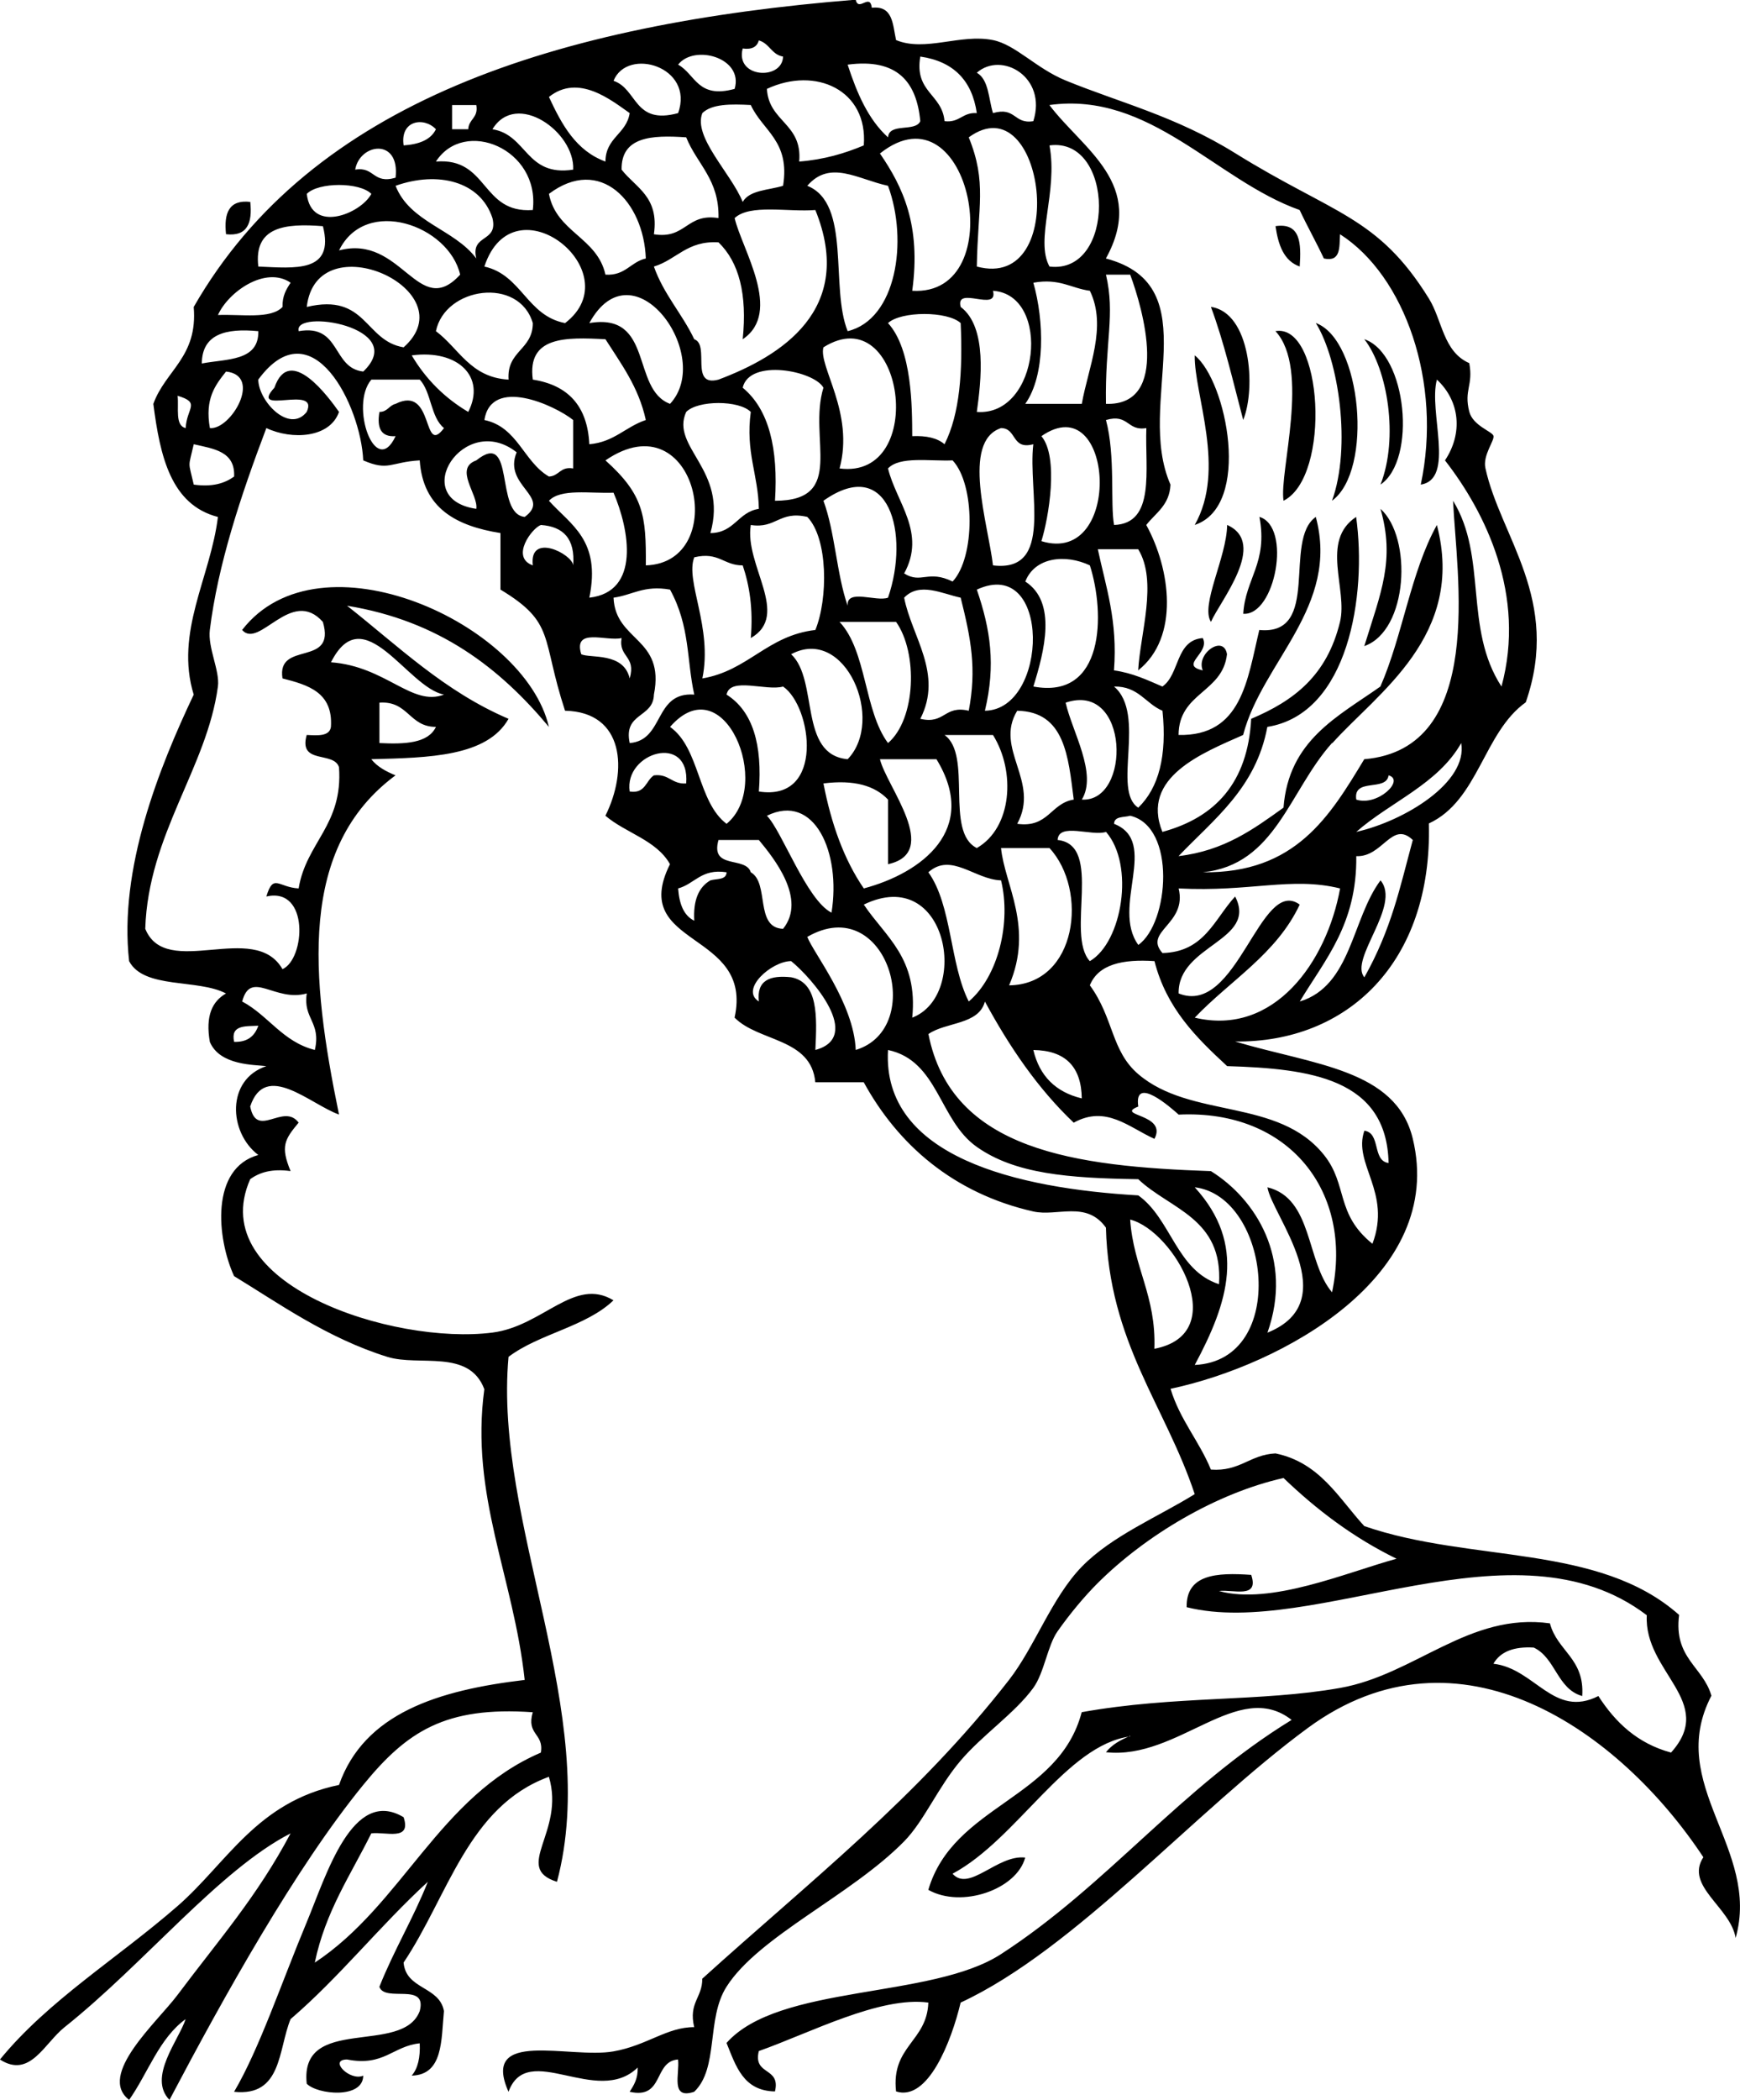 <?xml version="1.0" encoding="UTF-8" standalone="no"?>
<!-- Generator: Adobe Illustrator 13.0.2, SVG Export Plug-In . SVG Version: 6.00 Build 14948)  -->
<svg
    xmlns:rdf="http://www.w3.org/1999/02/22-rdf-syntax-ns#"
    xmlns="http://www.w3.org/2000/svg"
    xmlns:x="http://ns.adobe.com/Extensibility/1.0/"
    xmlns:dc="http://purl.org/dc/elements/1.1/"
    xmlns:i="http://ns.adobe.com/AdobeIllustrator/10.0/"
    xmlns:cc="http://web.resource.org/cc/"
    xmlns:xlink="http://www.w3.org/1999/xlink"
    xmlns:graph="http://ns.adobe.com/Graphs/1.0/"
    xmlns:svg="http://www.w3.org/2000/svg"
    xmlns:inkscape="http://www.inkscape.org/namespaces/inkscape"
    xmlns:sodipodi="http://sodipodi.sourceforge.net/DTD/sodipodi-0.dtd"
    xmlns:ns1="http://sozi.baierouge.fr"
    id="Layer_1"
    enable-background="new 0 0 171.914 207.379"
    xml:space="preserve"
    viewBox="0 0 171.914 207.379"
    version="1.1"
    y="0px"
    x="0px"
  >
<g
      clip-rule="evenodd"
      fill-rule="evenodd"
    >
	<path
        d="m22.332 23.131c-0.225-2.085 0.292-3.431 2.394-3.191 0.225 2.087-0.292 3.431-2.394 3.191z"
    />
	<path
        d="m126.02 22.334c2.492-0.365 2.549 1.704 2.392 3.987-1.57-0.551-2.12-2.127-2.39-3.987z"
    />
	<path
        d="m119.64 30.309c3.911 0.563 4.478 7.982 3.19 11.168-1-3.786-1.89-7.677-3.19-11.168z"
    />
	<path
        d="m126.02 32.703c4.668-0.802 5.529 14.376 0.797 16.749-0.46-2.79 2.67-12.99-0.8-16.749z"
    />
	<path
        d="m130.01 31.904c4.522 1.664 5.701 14.552 1.596 17.548 1.91-5.289 0.69-13.857-1.6-17.548z"
    />
	<path
        d="m134.8 33.5c4.225 1.462 5.189 11.926 1.596 14.357 1.81-4.603 0.7-11.408-1.6-14.357z"
    />
	<path
        d="m118.04 35.095c3.169 2.539 5.656 14.882 0 16.749 3.13-5.501-0.06-12.846 0-16.749z"
    />
	<path
        d="m136.39 50.25c3.172 2.831 2.745 12.043-1.596 13.559 1.65-5.323 3.05-8.492 1.6-13.559z"
    />
	<path
        d="m124.43 51.047c3.223 0.965 1.568 9.786-1.596 9.571 0.21-3.516 2.45-4.996 1.6-9.571z"
    />
	<path
        d="m121.24 51.844c4.058 1.801-0.702 7.515-1.596 9.572-1.07-1.642 1.56-6.386 1.6-9.572z"
    />
	<path
        d="m111.66 171.49c-6.33 0.855-11.136 10.129-17.547 13.56 1.651 1.857 4.421-1.913 7.178-1.595-0.837 3.152-6.283 5.046-9.572 3.188 2.482-8.418 12.887-8.915 15.155-17.546 9.234-1.658 17.646-0.998 25.523-2.394 7.435-1.315 12.744-7.495 20.738-6.38 0.717 2.739 3.447 3.466 3.19 7.179-2.49-0.702-2.619-3.763-4.786-4.786-1.98-0.12-3.309 0.411-3.987 1.595 4.114 0.474 5.951 5.43 10.369 3.191 1.67 2.582 3.832 4.674 7.179 5.583 4.524-5.02-2.699-7.938-2.395-13.561-13.034-9.938-32.796 2.364-45.463-0.797-0.057-3.247 2.947-3.434 6.38-3.19 0.806 2.398-1.776 1.414-3.188 1.596 5.134 1.398 12.531-1.815 17.546-3.191-4.286-2.094-7.91-4.85-11.166-7.975-6.646 1.5-13.607 5.654-18.345 10.367-1.28 1.275-2.739 3.008-3.987 4.786-0.984 1.398-1.314 4.101-2.395 5.583-1.811 2.487-5.022 4.642-7.178 7.179-2.248 2.647-3.593 5.951-5.584 7.977-5.257 5.35-14.378 9.365-17.547 14.357-2.016 3.174-0.74 8.033-3.191 10.369-2.399 0.803-1.412-1.777-1.596-3.191-2.464 0.193-1.347 3.97-4.784 3.191 0.421-0.643 0.832-1.296 0.797-2.395-4.036 3.926-10.896-2.717-12.762 2.395-2.806-6.269 6.048-3.227 10.369-3.988 3.316-0.585 5.305-2.415 7.976-2.394-0.575-2.438 0.817-2.906 0.798-4.786 10.549-9.549 21.267-17.885 30.31-29.511 2.549-3.277 4.217-8.117 7.178-11.168 2.976-3.063 7.61-4.961 11.166-7.178-2.917-8.781-8.469-14.926-8.773-26.32-1.936-2.704-4.819-1.062-7.179-1.596-7.873-1.781-13.38-6.604-16.749-12.761h-4.786c-0.402-4.385-5.598-3.973-7.975-6.382 1.905-8.664-10.526-6.872-6.382-15.155-1.338-2.382-4.373-3.071-6.381-4.785 2.209-4.406 1.904-10.248-3.988-10.369-2.38-7.249-0.925-8.672-6.38-11.964v-5.583c-4.359-0.694-7.66-2.444-7.977-7.179-2.917 0.173-3.059 1.095-5.583 0-0.23-5.373-5.062-15.197-10.369-7.977 0.028 2.154 3.079 5.36 4.786 3.191 1.279-2.754-5.788 0.435-3.19-2.392 1.507-4.403 5.441 1.065 6.381 2.392-0.9 2.584-4.654 2.788-7.178 1.596-2.554 6.741-4.79 13.511-5.585 19.939-0.217 1.752 1.007 4.041 0.799 5.585-1.084 8.039-6.883 14.604-7.179 23.927 2.051 5.075 10.79-0.863 13.559 3.988 2.242-0.985 2.686-8.14-1.594-7.178 0.693-2.319 1.193-0.897 3.189-0.797 0.753-4.564 4.393-6.244 3.989-11.965-0.501-1.627-4.031-0.223-3.191-3.191 1.132 0.068 2.259 0.132 2.393-0.797 0.217-3.407-2.241-4.139-4.786-4.786-0.602-3.792 5.33-1.052 3.989-5.583-3.111-3.491-6.285 2.739-7.977 0.797 7.66-9.902 27.938-0.665 30.309 9.572-4.843-5.793-10.798-10.472-19.94-11.964 5.056 3.982 9.614 8.465 15.952 11.166-2.112 3.738-7.855 3.843-13.56 3.989 0.585 0.744 1.451 1.208 2.394 1.594-9.629 7.133-8.389 19.901-5.583 33.5-2.824-1.002-7.275-5.333-8.774-0.797 0.64 3.27 3.283-0.415 4.785 1.596-1.407 1.684-1.797 2.357-0.797 4.784-1.851-0.253-3.062 0.129-3.988 0.799-4.601 10.406 14.164 16.406 23.928 15.153 5.018-0.642 8.087-5.543 11.964-3.188-2.707 2.608-7.342 3.292-10.369 5.583-1.494 16.362 9.194 35.276 4.786 51.844-4.419-1.382 0.84-4.904-0.798-10.369-7.989 2.913-9.974 11.828-14.357 18.347 0.237 2.688 3.536 2.312 3.988 4.784-0.273 2.918-0.082 6.298-3.189 6.382 0.619-0.71 0.857-1.803 0.797-3.191-2.657 0.268-3.537 2.312-7.178 1.596-1.874 0.01 0.292 2.176 1.595 1.596-0.015 2.317-4.507 1.886-5.583 0.797-0.73-6.845 9.494-2.734 11.166-7.179 0.764-2.891-3.442-0.81-3.987-2.392 1.435-3.616 3.349-6.754 4.786-10.37-4.72 4.321-8.694 9.386-13.56 13.561-1.237 3.016-0.833 7.674-5.583 7.179 2.479-4.196 4.665-10.727 7.178-16.751 1.934-4.633 4.52-13.389 9.571-10.369 0.804 2.4-1.777 1.413-3.191 1.595-2.025 4.09-4.529 7.7-5.583 12.764 8.654-5.703 12.283-16.433 22.334-20.738 0.327-1.923-1.457-1.734-0.798-3.988-8.659-0.604-12.447 1.911-16.75 7.179-6.701 8.204-13.743 20.865-19.143 31.106-2.176-2.228 0.94-5.934 1.595-7.976-2.623 1.897-3.714 5.324-5.583 7.976-3.181-2.466 2.779-7.689 4.786-10.37 4.028-5.381 7.877-9.729 11.166-15.952-7.047 3.618-14.412 12.84-22.333 19.144-1.999 1.59-3.415 5.1-6.38 3.19 4.776-5.845 11.609-9.982 17.547-15.155 4.865-4.237 7.824-10.289 15.952-11.963 2.492-7.08 9.786-9.355 18.345-10.369-1.107-10.204-5.408-18.213-3.988-28.714-1.514-4.011-6.437-2.217-9.572-3.19-5.938-1.846-10.79-5.323-15.154-7.978-1.717-3.757-2.349-10.65 2.392-11.963-2.951-2.243-3.172-7.46 0.799-8.773-1.132-0.15-4.591-0.037-5.585-2.394-0.453-2.581 0.244-4.011 1.596-4.784-2.784-1.469-8.102-0.405-9.571-3.191-1.037-9.107 2.96-19.111 6.381-26.321-1.89-6.177 1.661-11.578 2.393-17.548-4.646-1.202-5.715-5.983-6.382-11.166 1.195-3.326 4.411-4.629 3.989-9.572 11.637-20.307 35.875-27.974 65.405-30.348 0.282 1.25 1.405-0.699 1.595 0.798 2.104-0.243 2.058 1.666 2.394 3.191 2.886 1.195 6.351-0.647 9.571 0 2.235 0.449 4.258 2.789 7.179 3.988 5.331 2.186 10.864 3.519 16.75 7.178 9.739 6.055 14.082 6.197 19.142 14.357 1.334 2.149 1.403 5.245 3.989 6.382 0.419 2.197-0.549 2.641 0 4.784 0.356 1.402 2.272 1.962 2.393 2.394 0.128 0.463-1.075 1.911-0.797 3.189 1.467 6.78 7.508 13.008 3.987 23.131-4.188 2.992-4.664 9.692-9.572 11.964 0.347 13.777-8.085 21.662-19.142 21.535 7.728 2.309 15.881 2.726 17.546 9.573 3.303 13.569-12.888 22.385-23.927 24.726 0.928 3.06 2.823 5.151 3.987 7.976 2.872 0.213 3.845-1.474 6.382-1.596 4.4 0.915 6.225 4.409 8.773 7.179 10.551 3.65 23.146 1.702 31.105 8.773-0.555 4.279 2.357 5.088 3.191 7.978-4.58 8.785 4.895 15.073 2.393 23.927-0.487-3.032-5.049-5.129-3.189-7.975-8.266-12.51-24.152-23.739-39.083-12.762-11.161 8.204-22.957 21.852-34.298 27.118-0.911 3.812-3.222 9.796-6.381 8.774-0.5-4.488 3.057-4.92 3.189-8.774-4.791-0.653-11.75 3.027-16.749 4.786-0.593 2.454 2.189 1.532 1.596 3.988-3.139-0.052-3.863-2.52-4.786-4.787 5.149-5.821 20.231-4.309 27.118-8.773 10.537-6.828 17.704-16.391 28.715-23.131-5.286-4.124-11.186 3.973-18.346 3.191 0.6-0.76 1.46-1.23 2.4-1.61zm-38.281-166.7c-0.769 2.931 3.917 3.171 3.988 0.797-1.137-0.19-1.346-1.312-2.393-1.594-0.176 0.62-0.668 0.927-1.595 0.797zm-0.796 3.988c0.91-3.091-4.002-4.435-5.585-2.393 1.717 0.943 1.914 3.405 5.585 2.393zm20.736 3.19c1.509 0.179 1.76-0.898 3.19-0.797-0.47-3.252-2.33-5.114-5.583-5.584-0.606 3.533 2.162 3.689 2.393 6.381zm-32.701-3.987c2.384 0.805 1.992 4.388 6.38 3.19 1.644-4.594-5.025-6.558-6.38-3.19zm27.118 5.583c0.12-1.476 2.7-0.49 3.19-1.596-0.366-3.887-2.273-6.233-7.178-5.583 0.912 2.809 2.033 5.412 3.988 7.179zm10.369-2.393c2.254-0.66 2.065 1.124 3.987 0.797 1.389-4.346-3.114-6.943-5.583-4.786 1.188 0.677 1.158 2.57 1.598 3.989zm-22.334-2.393c0.18 3.277 3.521 3.394 3.191 7.178 2.462-0.195 4.509-0.809 6.381-1.595 0.425-5.45-4.74-7.839-9.572-5.583zm-21.535 0.798c1.265 2.722 2.664 5.312 5.583 6.38 0.013-2.38 2.074-2.71 2.394-4.785-1.81-1.266-5.063-3.927-7.977-1.595zm77.364 63.809c-4.248 4.751-5.58 12.038-12.762 12.761 9.165 0.127 12.546-5.531 15.952-11.166 12.068-1.012 9.099-18.286 8.773-25.524 3.423 5.548 1.042 12.606 4.785 18.346 2.447-9.037-1.592-17.209-5.583-22.334 1.771-2.657 1.498-5.83-0.797-7.977-0.862 3.127 1.847 9.824-1.596 10.37 2.144-10.044-1.563-20.63-7.977-24.726-0.075 1.253 0.108 2.766-1.596 2.394-0.762-1.63-1.629-3.157-2.393-4.786-8.278-2.934-14.773-11.751-24.726-10.369 3.296 4.373 9.641 7.813 5.583 15.155 10.259 2.708 2.839 14.275 6.382 22.333-0.091 2.039-1.463 2.792-2.393 3.987 2.384 4.323 3.326 11.093-0.799 14.358 0.188-3.564 1.954-8.804 0-11.964h-3.987c0.794 3.724 1.976 7.063 1.596 11.964 1.863 0.262 3.294 0.959 4.784 1.596 1.732-1.194 1.275-4.576 3.989-4.786 0.762 1.485-2.389 2.666 0 3.19-0.7-1.644 2.069-3.583 2.393-1.595-0.429 3.824-4.755 3.752-4.786 7.975 6.248 0.134 6.793-5.438 7.977-10.369 6.17 0.589 2.306-8.86 5.583-11.166 2.388 8.857-5.303 14.305-7.179 21.535-3.959 1.762-10.167 4.16-7.977 9.573 5.228-1.42 8.434-4.861 8.773-11.168 4.203-1.777 7.483-4.25 8.774-9.571 0.783-3.224-1.974-8.008 1.595-10.369 1.07 7.724-0.746 19.453-8.773 20.738-1.13 6.048-5.263 9.092-8.773 12.762 4.521-0.532 7.427-2.677 10.369-4.786 0.512-6.667 5.366-8.991 9.572-11.963 2.192-4.988 3.009-11.348 5.583-15.954 2.86 10.954-5.92 16.615-10.32 21.536zm-86.934-60.62h1.596c0.043-1.019 1.022-1.104 0.796-2.392h-2.392v2.392zm24.726-1.594c-0.935 2.366 2.836 5.935 3.988 8.772 0.675-1.186 2.567-1.154 3.988-1.594 0.717-4.439-2.022-5.423-3.189-7.977-1.968-0.104-3.846-0.119-4.787 0.799zm-20.739 1.594c3.442 0.545 3.276 4.701 7.977 3.99 0.185-3.733-5.631-7.849-7.977-3.99zm-8.774 1.596c1.485-0.108 2.666-0.523 3.191-1.596-1.185-1.255-3.564-0.888-3.191 1.596zm55.834-0.797c1.815 4.471 0.894 6.796 0.797 12.761 9.28 2.499 6.7-18.212-0.797-12.761zm-52.643 2.392c5.214-0.428 4.423 5.15 9.571 4.786 0.734-6.039-6.767-9.137-9.571-4.786zm18.345 0.799c1.396 1.795 3.726 2.654 3.191 6.38 3.174 0.517 3.208-2.111 6.382-1.596 0.09-3.812-2.126-5.319-3.191-7.975-3.435-0.244-6.437-0.057-6.382 3.191zm25.524-1.596c2.273 3.309 4.071 7.095 3.19 13.559 9.901 0.592 5.753-20.672-3.19-13.559zm-51.846 1.596c1.922-0.327 1.734 1.455 3.989 0.796 0.454-3.97-3.547-3.408-3.989-0.796zm68.597 9.57c6.576 0.805 6.458-12.832 0-11.964 0.86 4.618-1.46 9.295 0 11.964zm-23.929-7.975c4.368 1.746 2.237 9.991 3.988 14.357 4.803-1.157 6.004-8.894 3.988-14.357-3.002-0.652-5.731-2.605-7.976 0zm-40.678 0c1.422 3.629 5.823 4.278 7.975 7.178-0.593-2.456 2.191-1.534 1.596-3.989-1.188-3.642-5.395-4.673-9.571-3.189zm15.153 0.797c0.725 3.794 4.761 4.279 5.583 7.977 1.985 0.122 2.471-1.254 3.989-1.596-0.203-5.597-4.507-10.197-9.572-6.381zm-23.927 0c0.452 3.951 5.336 1.962 6.38 0-1.159-1.172-5.22-1.172-6.38 0zm42.274 2.392c0.705 3.056 4.786 9.299 0.797 11.965 0.457-4.445-0.364-7.612-2.392-9.571-3.109-0.185-4.136 1.714-6.382 2.392 0.97 2.752 2.789 4.656 3.988 7.179 1.582 0.545-0.497 4.751 2.394 3.987 6.14-2.307 13.57-6.885 9.57-16.749-2.707 0.217-6.467-0.616-7.975 0.797zm-39.083 3.191c6.202-1.646 7.827 6.927 11.963 2.394-1.117-4.876-9.333-7.774-11.963-2.394zm-7.978 1.595c3.608 0.152 7.565 0.654 6.382-3.987-3.759-0.304-6.848 0.063-6.382 3.987zm22.334 0c3.696 0.824 4.181 4.858 7.975 5.583 6.557-5.014-5.081-14.355-7.975-5.583zm-17.547 3.988c5.927-1.405 5.69 3.349 9.571 3.989 6.336-5.626-8.608-12.413-9.571-3.989zm-8.774 0.798c2.297-0.095 5.221 0.435 6.38-0.798-0.034-1.097 0.376-1.75 0.798-2.392-2.477-1.697-6.168 0.907-7.178 3.19zm87.735 8.774c6.415 0.212 3.633-9.432 2.394-12.761h-2.394c0.93 3.951-0.1 6.607 0 12.761zm-7.97 0h5.583c0.624-3.554 2.526-7.613 0.797-11.167-1.872-0.253-2.992-1.259-5.583-0.797 1.07 3.772 1.2 9.139-0.8 11.964zm-58.23-7.178c2.284 1.704 3.401 4.574 7.178 4.784-0.202-2.86 2.396-2.92 2.393-5.583-1.366-4.627-8.679-3.566-9.571 0.799zm15.156-0.799c6.4-1.082 4.104 6.53 7.975 7.977 4.393-4.721-3.635-15.907-7.975-7.977zm36.689-1.595c2.665 1.994 2.009 7.375 1.595 10.369 6.207 0.463 7.419-11.578 1.596-11.964 0.57 2.167-3.761-0.57-3.191 1.595zm-7.179 1.595c2.396 2.618 2.38 8.355 2.394 11.168 1.389-0.06 2.479 0.177 3.189 0.797 1.523-2.998 1.807-7.233 1.596-11.965-1.293-1.198-5.885-1.198-7.179 0zm-58.226 0.799c4.191-0.734 3.266 3.646 6.381 3.987 4.624-4.422-6.974-6.244-6.381-3.987zm-9.571 3.191c2.456-0.47 5.645-0.205 5.583-3.191-3.237-0.313-5.557 0.292-5.583 3.191zm32.702 1.593c3.452 0.537 5.403 2.574 5.584 6.382 2.451-0.208 3.586-1.73 5.583-2.392-0.717-3.272-2.44-5.537-3.989-7.977-3.927-0.207-7.752-0.309-7.178 3.987zm28.715-3.189c-0.519 1.875 3.084 6.465 1.594 11.963 8.806 1.137 6.357-16.961-1.594-11.963zm-35.095 6.38c1.77-3.441-0.985-6.196-5.583-5.583 1.385 2.336 3.246 4.198 5.583 5.583zm-25.525 1.596c2.059 0.208 5.245-5.196 1.596-5.583-1.057 1.335-2.112 2.672-1.596 5.583zm52.643-3.988c2.621 2.164 3.516 6.056 3.191 11.166 7.088-0.003 3.244-6.157 4.786-11.166-0.925-1.685-7.318-2.908-7.977 0zm-34.296 4.786c-1.432 0.102-1.867-0.793-1.595-2.394 0.8 0.003 0.948-0.645 1.595-0.797 3.854-1.931 2.609 5.281 4.785 2.393-1.329-1.064-1.239-3.546-2.393-4.787h-4.786c-2.177 2.546 0.415 9.843 2.394 5.585zm-20.739-0.798c0.1-1.996 1.522-2.498-0.797-3.191 0.136 1.193-0.285 2.944 0.797 3.191zm29.512-0.797c3.296 0.691 3.859 4.116 6.38 5.583 1.02-0.045 1.105-1.022 2.394-0.799v-4.784c-1.842-1.471-8.088-4.311-8.774 0zm19.94-0.799c-1.592 3.489 4.161 5.722 2.392 11.965 2.381-0.014 2.712-2.074 4.786-2.393-0.058-3.397-1.333-5.58-0.797-9.572-1.159-1.172-5.22-1.172-6.381 0zm42.274 11.166c4.109-0.143 3.045-5.461 3.19-9.57-1.922 0.327-1.733-1.457-3.989-0.797 0.95 3.545 0.41 8.275 0.8 10.367zm-11.965 3.989c6.058 0.739 3.419-7.217 3.987-11.964-2.176 0.58-1.605-1.585-3.19-1.595-3.956 1.317-1.258 9.52-0.795 13.559zm4.785-2.393c8.15 2.512 7.203-15.366 0-10.368 1.75 2.057 0.71 8.122 0 10.368zm-83.747-5.583c1.849 0.255 3.061-0.128 3.988-0.797 0.115-2.507-2.045-2.741-3.988-3.191-0.559 2.456-0.559 1.534 0 3.988zm27.915 2.393c0.22-1.398-2.245-3.981 0-4.786 3.908-3.127 1.777 5.298 4.787 5.583 2.707-1.995-2.188-3.067-0.799-6.381-5.187-4.089-10.778 4.598-3.988 5.584zm12.761-4.786c3.771 3.384 4.029 5.44 3.989 10.369 8.474-0.266 5.028-16.545-3.989-10.369zm27.917 0.797c0.816 3.359 3.804 6.335 1.595 10.369 1.685 1.061 2.357-0.394 4.787 0.799 2.236-2.379 2.236-9.586 0-11.965-2.298 0.096-5.222-0.435-6.382 0.797zm-6.38 3.191c1.152 3.101 1.29 7.217 2.392 10.369-0.135-1.73 2.829-0.362 3.988-0.798 2.174-6.273 0.114-14.166-6.38-9.571zm-27.12 0c2.136 2.385 5.166 3.874 3.989 9.571 5.071-0.569 3.961-6.712 2.392-10.368-2.296 0.095-5.221-0.437-6.381 0.797zm19.942 2.392c-0.648 3.988 3.968 8.892 0 11.168 0.245-2.906-0.128-5.191-0.798-7.179-1.879 0.019-2.349-1.374-4.786-0.798-0.922 2.354 1.839 6.933 0.798 11.964 4.544-0.771 6.4-4.234 11.166-4.786 1.26-3.085 1.26-9.047-0.797-11.166-2.767-0.64-3.066 1.189-5.583 0.797zm-21.537 3.989c-0.385-3.286 3.893-1.135 3.989 0 0.207-2.601-0.947-3.839-3.191-3.989-0.878 0.301-3.035 3.191-0.798 3.989zm48.659 1.596c3.147 2.035 1.886 6.876 0.797 10.369 7.049 1.327 7.102-7.227 5.583-11.965-2.43-1.145-5.44-0.814-6.38 1.596zm-4.79 0.797c1.347 3.926 1.888 7.433 0.799 11.964 6.321-0.091 6.581-15.358-0.799-11.964zm-35.892 0.797c0.18 4.339 5.113 3.927 3.988 9.572-0.055 2.337-3.037 1.747-2.392 4.786 3.451-0.272 2.366-5.078 6.38-4.786-0.764-3.409-0.395-6.718-2.393-10.369-2.589-0.462-3.711 0.544-5.583 0.797zm28.713 0c0.739 3.851 3.876 7.505 1.596 11.964 2.439 0.579 2.346-1.375 4.786-0.797 0.789-4.163 0.226-7.075-0.798-11.167-1.816-0.387-4.075-1.582-5.584 0zm-1.595 14.358c2.769-2.372 2.956-8.917 0.798-11.965h-5.584c2.7 2.883 2.404 8.765 4.786 11.965zm-43.869-4.786c-3.636-0.684-7.934-9.611-11.166-3.191 5.443 0.402 7.987 4.407 11.166 3.191zm13.56-3.988c0.845 0.427 4.181-0.242 4.786 2.392 0.658-2.254-1.125-2.065-0.799-3.987-1.506 0.354-4.806-1.085-3.987 1.595zm20.739 0c2.748 2.569 0.708 9.926 5.583 10.369 3.735-3.86-0.234-13.224-5.583-10.369zm-3.191 13.559c6.548 1.024 5.253-8.415 2.393-10.367-1.652 0.473-5.24-0.987-5.583 0.797 2.605 1.648 3.545 4.962 3.19 9.57zm37.485 1.595c2.029-1.959 2.851-5.126 2.393-9.571-1.684-0.708-2.357-2.429-4.784-2.392 3.23 2.756-0.23 10.281 2.39 11.963zm-74.973-6.38c2.521 0.126 4.812 0.028 5.583-1.596-2.661 0.002-2.723-2.595-5.583-2.394v3.99zm69.393 5.583c4.91 0.298 4.717-11.72-1.595-9.572 0.65 2.877 3.16 7.018 1.6 9.572zm-40.679-7.178c2.958 2.094 2.706 7.398 5.583 9.571 4.638-3.803-0.277-15.669-5.583-9.571zm34.299 9.57c3.09 0.43 3.286-2.032 5.585-2.392-0.54-4.248-0.875-8.697-5.585-8.774-2.3 3.775 2.3 6.972 0 11.166zm-3.99 2.393c3.476-1.995 3.861-7.537 1.596-11.166h-4.786c2.79 1.995-0.009 9.581 3.19 11.166zm37.49-1.594c4.781-1.081 11.038-4.9 10.369-8.774-2.31 4.068-6.97 5.79-10.37 8.774zm-71.787-3.989c1.567 0.24 1.582-1.077 2.392-1.595 1.509-0.178 1.76 0.9 3.191 0.798 0.391-5.035-6.159-3.056-5.583 0.797zm25.523 7.178v-6.38c-1.289-1.369-3.336-1.982-6.38-1.596 0.775 4.01 2.039 7.532 3.987 10.37 5.701-1.519 11.437-5.81 7.179-12.762h-5.583c0.634 2.681 6.097 9.213 0.797 10.368zm46.264-6.38c2.116 0.693 4.842-1.949 3.191-2.394-0.22 1.646-3.53 0.19-3.19 2.394zm-58.229 1.596c1.489 1.514 3.921 8.326 6.382 9.571 0.962-5.932-1.687-11.885-6.382-9.571zm36.689 12.761c3.056-2.144 3.777-11.7-0.797-12.762-0.62 0.178-1.573 0.022-1.595 0.797 4.53 1.783-0.33 8.198 2.4 11.965zm-4.78 1.596c3.213-1.885 4.437-9.497 1.596-12.761-1.402 0.458-4.687-0.965-4.784 0.796 4.55 0.487 0.77 9.319 3.18 11.965zm27.12 1.595c2.69-4.783 3.511-8.872 4.784-13.56-2.065-1.972-2.964 1.722-5.583 1.596 0.079 6.725-3.087 10.204-5.583 14.357 5.1-1.547 5.135-8.159 7.978-11.965 2.08 2.482-3.12 7.762-1.6 9.572zm-2.4-8.774c-4.807-1.189-8.869 0.367-15.952 0 0.873 3.544-3.521 4.219-1.596 6.38 4.157-0.097 5.133-3.375 7.18-5.583 2.256 4.394-5.669 4.764-5.584 9.572 5.8 2.335 8.048-11.631 11.964-8.774-2.294 4.885-6.866 7.488-10.369 11.166 7.83 1.87 13.04-5.499 14.36-12.762zm-58.222-1.595c1.867 1.057 0.363 5.485 3.189 5.583 2.372-2.944-0.936-7.01-2.393-8.774h-3.987c-0.84 2.967 2.689 1.564 3.191 3.191zm25.523 11.166c6.749-0.086 7.826-9.419 3.987-13.56h-4.786c0.35 3.607 3.266 7.834 0.797 13.56zm-7.977-11.166c2.332 3.251 2.11 9.056 3.989 12.762 2.923-2.478 4.203-7.82 3.189-11.965-2.592-0.079-4.936-2.804-7.178-0.797zm-24.726 1.595c0.11 1.485 0.525 2.666 1.596 3.189-0.119-1.98 0.414-3.309 1.595-3.988 0.62-0.178 1.574-0.021 1.596-0.797-2.51-0.381-3.118 1.136-4.787 1.596zm18.346 1.595c2.129 3.188 5.376 5.258 4.786 11.166 5.736-2.218 3.473-15.158-4.786-11.167zm-5.583 3.189c0.58 1.569 4.601 6.55 4.785 11.168 7.074-2.15 3.08-15.713-4.785-11.168zm0.797 11.168c4.758-1.279-0.338-7.105-2.392-8.774-1.927-0.003-5.1 2.792-3.191 3.988-0.24-2.103 1.105-2.618 3.191-2.393 2.68 0.511 2.555 3.829 2.392 7.179zm27.122-6.381c2.367 3.238 2.087 6.47 4.786 8.774 5.203 4.441 13.812 2.311 18.345 7.977 2.374 2.965 1.106 5.804 4.786 8.772 1.926-5.116-1.961-7.882-0.797-11.166 1.643 0.22 0.75 2.973 2.393 3.19-0.181-8.328-7.692-9.323-15.952-9.57-3.041-2.809-5.993-5.705-7.179-10.369-3.15-0.211-5.55 0.312-6.39 2.398zm-83.753 1.595c2.601 1.389 3.993 3.984 7.178 4.786 0.641-2.768-1.187-3.066-0.797-5.583-3.14 0.902-5.542-2.407-6.381 0.797zm67.797 3.196c2.266 11.561 14.561 13.091 27.917 13.558 4.421 2.748 8.165 8.65 5.583 15.952 7.712-3.094 0.417-11.631 0-14.356 4.498 1.087 3.811 7.356 6.382 10.369 2.106-9.888-4.206-18.076-15.155-17.548-0.707-0.637-4.453-3.964-3.988-0.797-2.382 0.942 2.918 0.69 1.596 3.191-2.511-1.126-4.784-3.366-7.976-1.596-3.546-3.367-6.345-7.482-8.773-11.964-0.612 2.314-3.848 2.004-5.573 3.204zm-68.594 0.79c1.372 0.043 2.044-0.613 2.392-1.595-1.253 0.07-2.765-0.11-2.392 1.59zm88.53 17.55c0.323 4.729 2.581 7.522 2.393 12.762 7.75-1.48 1.95-11.66-2.39-12.76zm0.8-2.39c3.261 2.322 3.758 7.408 7.978 8.773 0.418-6.535-4.84-7.39-7.978-10.369-6.939-0.104-12.173-0.526-15.952-3.19-3.756-2.647-3.791-8.511-8.773-9.571-0.614 10.59 12.825 13.67 24.725 14.36zm-5.58-9.57c-0.04-3.151-1.635-4.745-4.786-4.785 0.61 2.57 2.21 4.16 4.79 4.78zm11.16 26.32c9.343-0.437 7.44-16.654 0-17.548 5.16 5.66 3.3 11.4 0 17.55z"
    />
</g
  >
</svg
>
